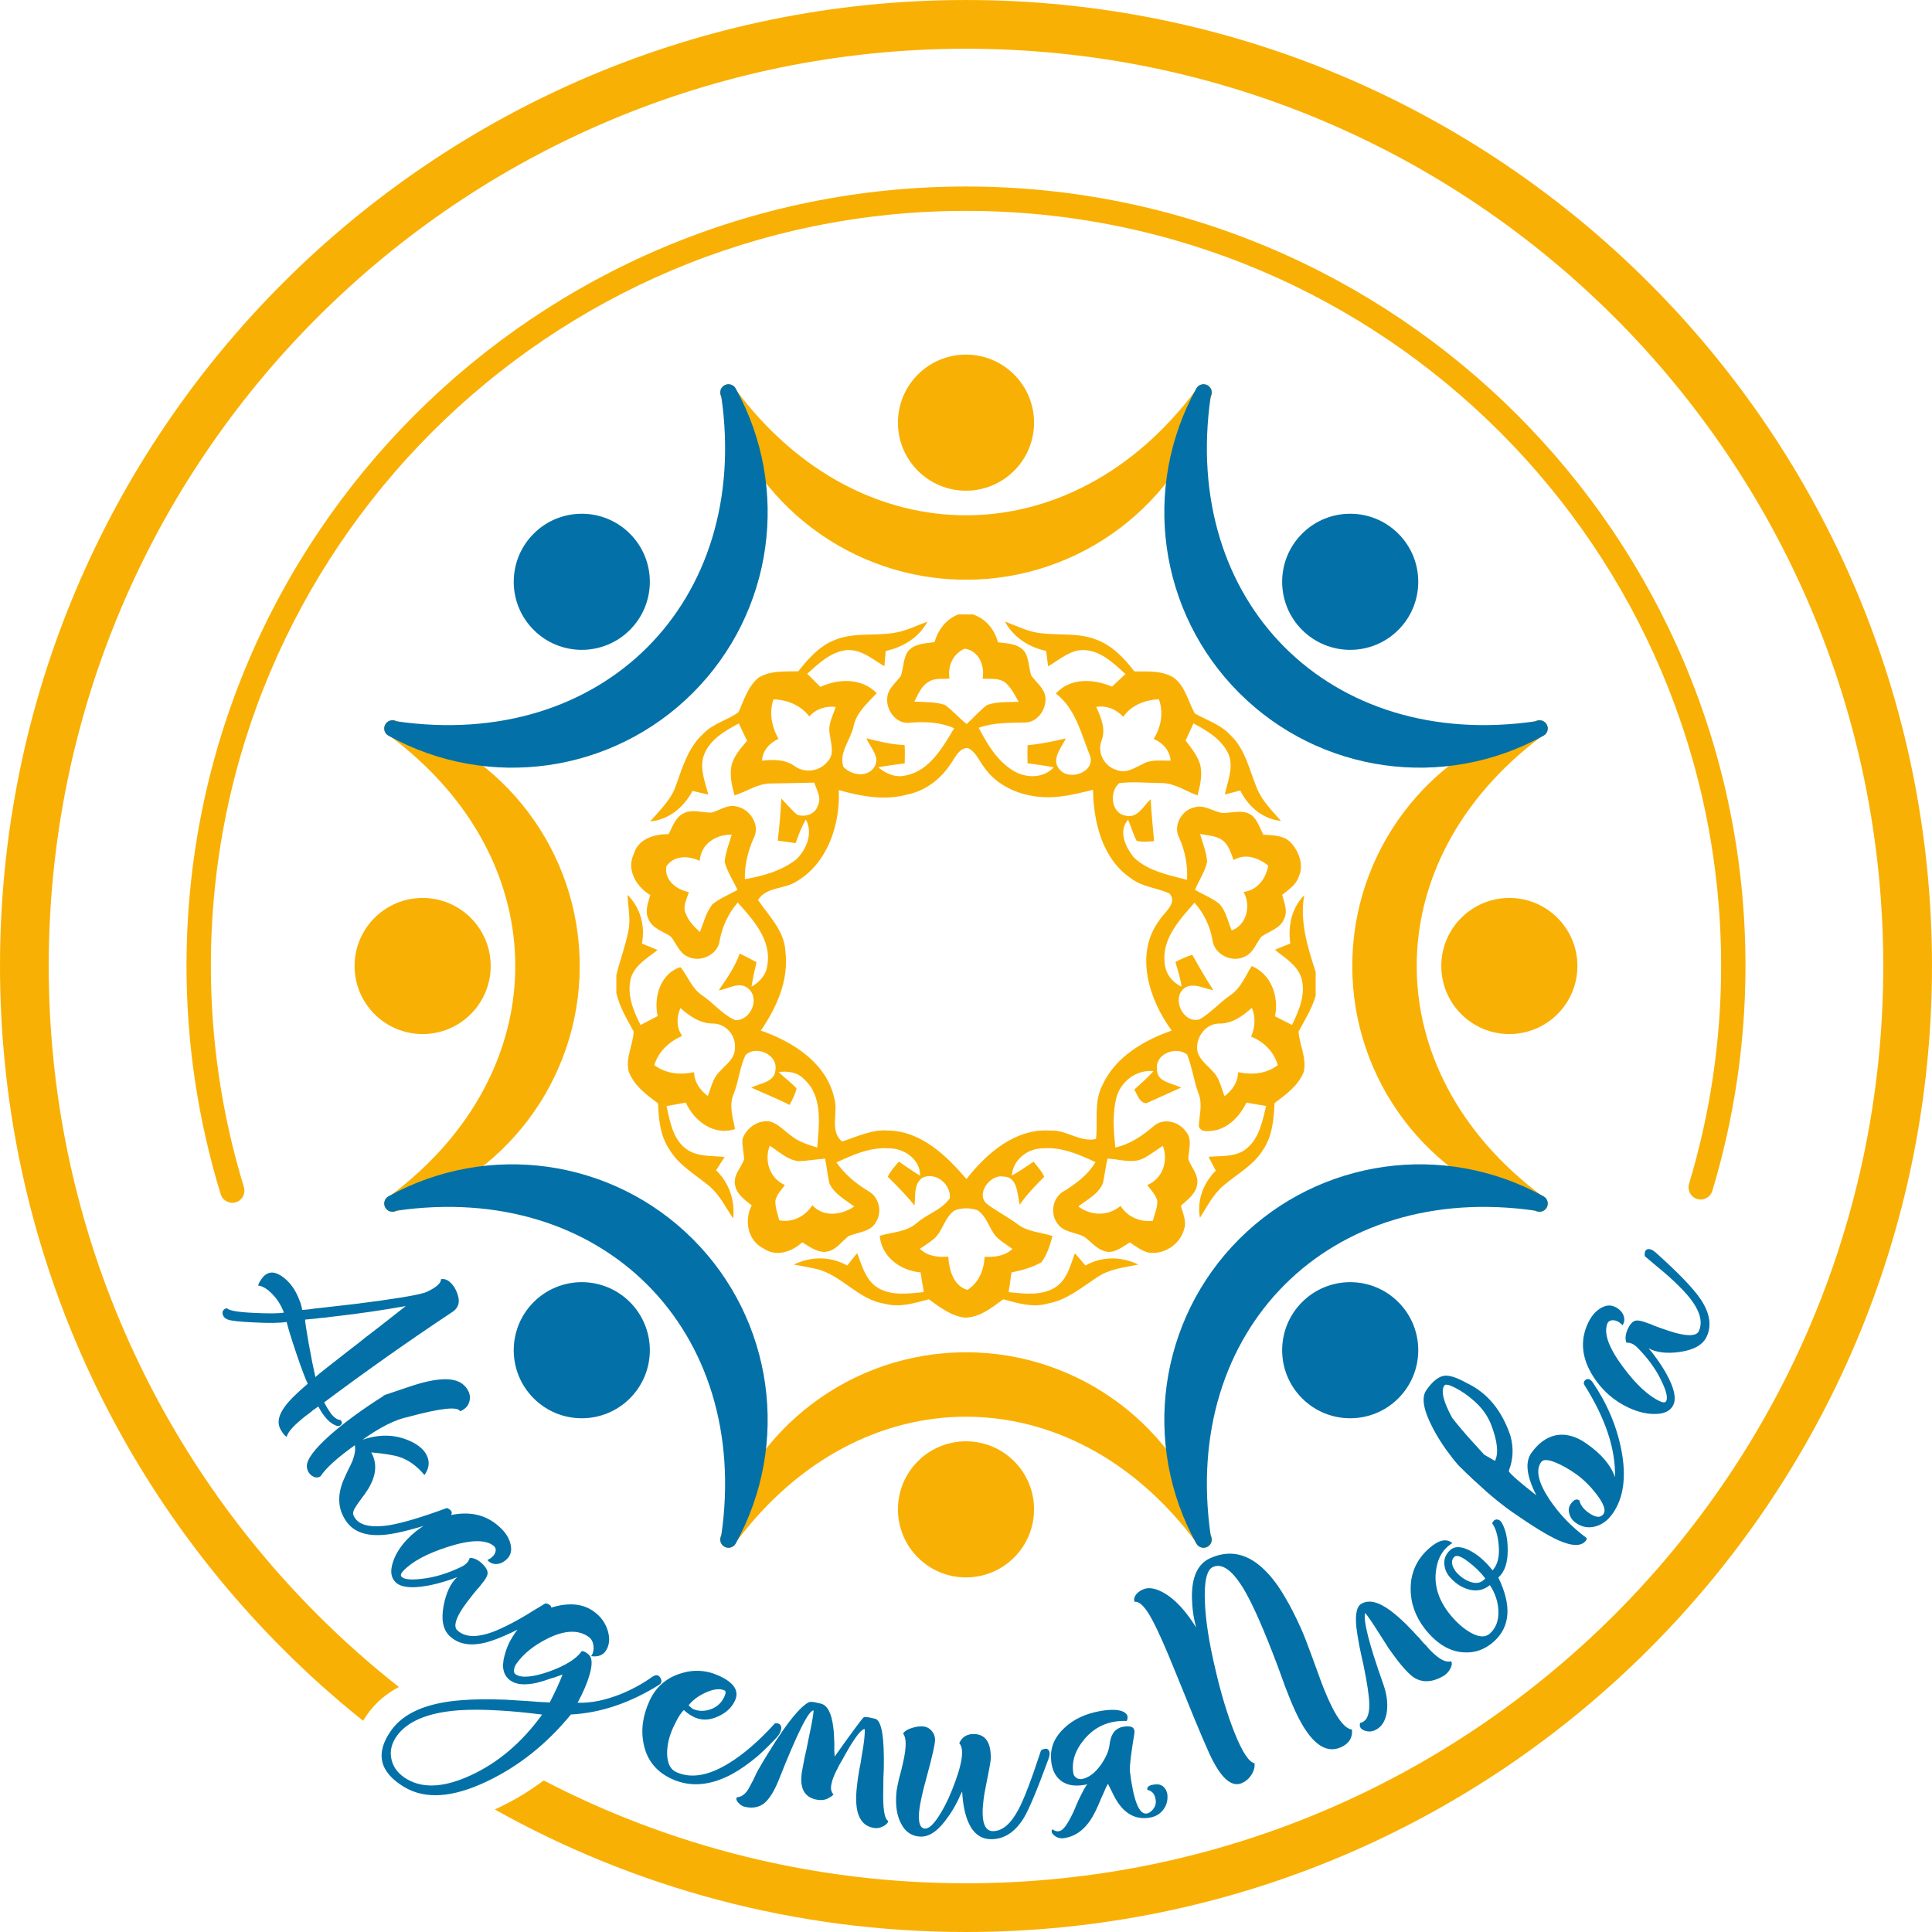 <?xml version="1.0" encoding="UTF-8"?>
<!DOCTYPE svg PUBLIC "-//W3C//DTD SVG 1.1//EN" "http://www.w3.org/Graphics/SVG/1.1/DTD/svg11.dtd">
<!-- Creator: CorelDRAW X8 -->
<svg xmlns="http://www.w3.org/2000/svg" xml:space="preserve" width="793px" height="793px" version="1.1" style="shape-rendering:geometricPrecision; text-rendering:geometricPrecision; image-rendering:optimizeQuality; fill-rule:evenodd; clip-rule:evenodd"
viewBox="0 0 7930000 7930000"
 xmlns:xlink="http://www.w3.org/1999/xlink">
 <defs>
  <style type="text/css">
   <![CDATA[
    .fil0 {fill:#F9B004;fill-rule:nonzero}
    .fil2 {fill:#F9B004;fill-rule:nonzero}
    .fil1 {fill:#0371A7;fill-rule:nonzero}
   ]]>
  </style>
 </defs>
 <g id="Слой_x0020_1">
  <g id="_934215296">
   <g>
    <g>
     <path class="fil0" d="M3964976 2379555c-467605,0 -878768,-309828 -1007811,-759257 -5102,-17940 5315,-36648 23255,-41739 17952,-5102 36648,5303 41751,23255 511104,684319 1374507,684319 1885611,0 5102,-17952 23799,-28357 41751,-23255 17940,5091 28357,23799 23255,41739 -129043,449429 -540206,759257 -1007812,759257zm0 3170937c-467605,0 -878768,309816 -1007811,759257 -5102,17941 5315,36649 23255,41739 17952,5102 36648,-5303 41751,-23255 511104,-684319 1374507,-684319 1885611,0 5102,17952 23799,28357 41751,23255 17940,-5090 28357,-23798 23255,-41739 -129043,-449441 -540206,-759257 -1007812,-759257zm0 924098c154271,0 279321,-125063 279321,-279333 0,-154270 -125050,-279321 -279321,-279321 -154270,0 -279332,125051 -279332,279321 0,154270 125062,279333 279332,279333zm0 -5019133c154271,0 279321,125063 279321,279333 0,154270 -125050,279321 -279321,279321 -154270,0 -279332,-125051 -279332,-279321 0,-154270 125062,-279333 279332,-279333z"/>
     <path class="fil0" d="M2379508 3965024c0,467605 -309828,878768 -759257,1007811 -17941,5102 -36649,-5315 -41739,-23255 -5102,-17952 5303,-36648 23255,-41751 684319,-511104 684319,-1374507 0,-1885611 -17952,-5102 -28357,-23799 -23255,-41751 5090,-17940 23798,-28357 41739,-23255 449429,129043 759257,540206 759257,1007812zm3170937 0c0,467605 309816,878768 759257,1007811 17940,5102 36648,-5315 41739,-23255 5102,-17952 -5303,-36648 -23255,-41751 -684319,-511104 -684319,-1374507 0,-1885611 17952,-5102 28357,-23799 23255,-41751 -5091,-17940 -23799,-28357 -41739,-23255 -449441,129043 -759257,540206 -759257,1007812zm924098 0c0,-154271 -125063,-279333 -279333,-279333 -154270,0 -279321,125062 -279321,279333 0,154270 125051,279321 279321,279321 154270,0 279333,-125051 279333,-279321zm-5019133 0c0,-154271 125063,-279333 279333,-279333 154270,0 279321,125062 279321,279333 0,154270 -125051,279321 -279321,279321 -154270,0 -279333,-125051 -279333,-279321z"/>
     <path class="fil1" d="M2843878 2843925c-330650,330650 -840455,402305 -1249504,175765 -16287,-9094 -22157,-29680 -13075,-45967 9083,-16298 29680,-22156 45967,-13074 845298,122476 1455812,-488038 1333336,-1333335 -9083,-16287 -3224,-36885 13074,-45967 16287,-9083 36873,-3213 45967,13074 226539,409049 154884,918854 -175765,1249504zm2242197 2242197c-330650,330650 -402305,840455 -175765,1249504 9094,16287 29680,22157 45967,13075 16298,-9083 22156,-29680 13074,-45967 -122476,-845298 488038,-1455812 1333335,-1333336 16287,9083 36885,3224 45967,-13074 9083,-16287 3213,-36873 -13074,-45967 -409049,-226539 -918854,-154884 -1249504,175765zm653434 653434c109083,-109094 109083,-285946 0,-395029 -109094,-109083 -285947,-109083 -395029,0 -109083,109083 -109083,285935 0,395029 109082,109083 285935,109083 395029,0zm-3549065 -3549065c109094,-109083 285946,-109083 395029,0 109083,109094 109083,285947 0,395029 -109083,109083 -285935,109083 -395029,0 -109083,-109082 -109083,-285935 0,-395029z"/>
     <path class="fil1" d="M2843878 5086122c330649,330650 402304,840455 175765,1249504 -9094,16287 -29680,22157 -45967,13075 -16298,-9083 -22157,-29680 -13074,-45967 122476,-845298 -488038,-1455812 -1333336,-1333336 -16287,9083 -36884,3224 -45967,-13074 -9082,-16287 -3212,-36873 13075,-45967 409049,-226539 918854,-154884 1249504,175765zm2242197 -2242197c330650,330650 840455,402305 1249504,175765 16287,-9094 22157,-29680 13074,-45967 -9082,-16298 -29680,-22156 -45967,-13074 -845297,122476 -1455811,-488038 -1333335,-1333335 9082,-16287 3224,-36885 -13074,-45967 -16287,-9083 -36873,-3213 -45967,13074 -226540,409049 -154885,918854 175765,1249504zm653434 -653434c-109094,-109083 -285947,-109083 -395029,0 -109083,109094 -109083,285947 0,395029 109082,109083 285935,109083 395029,0 109083,-109082 109083,-285935 0,-395029zm-3549065 3549065c-109083,-109094 -109083,-285946 0,-395029 109094,-109083 285946,-109083 395029,0 109083,109083 109083,285935 0,395029 -109083,109083 -285935,109083 -395029,0z"/>
    </g>
    <path class="fil2" d="M1001186 4872716c7972,26315 -6886,54140 -33200,62113 -26314,7972 -54140,-6886 -62112,-33200 -46616,-152239 -81729,-307088 -105079,-463165 -23456,-156727 -35290,-314989 -35290,-473440 0,-883505 358109,-1683379 937101,-2262371 578992,-578991 1378866,-937101 2262370,-937101 883493,0 1683379,358110 2262371,937101 578991,578992 937101,1378866 937101,2262371 0,155994 -11480,311871 -34227,466342 -22724,154199 -56727,306733 -101772,456303 -7866,26420 -35680,41455 -62101,33589 -26420,-7866 -41455,-35680 -33589,-62100 43688,-145034 76651,-292868 98654,-442249 21956,-149132 33046,-300190 33046,-451885 0,-855904 -346925,-1630786 -907811,-2191672 -560886,-560886 -1335780,-907811 -2191672,-907811 -855903,0 -1630785,346925 -2191671,907811 -560887,560886 -907811,1335768 -907811,2191672 0,154069 11444,307501 34109,458984 22759,152132 56702,302139 101583,448708z"/>
    <path class="fil2" d="M3964976 47c1094868,0 2086133,443808 2803651,1161326 717518,717518 1161326,1708783 1161326,2803651 0,1094867 -443808,2086132 -1161326,2803650 -717518,717519 -1708783,1161326 -2803651,1161326 -702318,0 -1362000,-182628 -1934153,-502967 6118,-2763 12200,-5563 18236,-8444 64675,-30826 125606,-67852 182521,-110536 518817,269577 1108308,421946 1733396,421946 1039677,0 1980947,-421414 2662254,-1102721 681307,-681307 1102722,-1622578 1102722,-2662254 0,-1039689 -421415,-1980947 -1102722,-2662254 -681307,-681307 -1622577,-1102722 -2662254,-1102722 -1039688,0 -1980947,421415 -2662254,1102722 -681307,681307 -1102721,1622565 -1102721,2662254 0,1039676 421414,1980947 1102721,2662254 105493,105492 217221,204737 334583,297155 -49734,26125 -93965,61816 -128204,110145 -6767,9543 -12944,19098 -18566,28629 -115154,-92075 -225075,-190399 -329209,-294533 -717519,-717518 -1161326,-1708783 -1161326,-2803650 0,-1094868 443807,-2086133 1161326,-2803651 717518,-717518 1708783,-1161326 2803650,-1161326z"/>
    <path class="fil2" d="M3933619 2521873l60057 0c52699,18106 88332,61238 102457,114374 37676,4712 81990,5149 108339,37097 20314,29432 17220,67557 28853,100390 21047,28558 54459,52250 57849,90222 3673,47844 -32976,101866 -84198,101571 -63588,1476 -128807,-295 -189749,21637 34298,66683 74926,134842 140144,175317 51069,32231 124815,34156 167805,-12957 -35620,-7062 -71690,-11480 -107452,-16629 -745,-24731 -886,-49463 0,-74182 53135,-4571 105244,-15756 157199,-27673 -18696,37830 -62408,86844 -25901,127177 40475,49746 149700,9862 124378,-58002 -36507,-90079 -58286,-191060 -139543,-253621 59620,-65950 154849,-60352 230520,-28263 18247,-17373 36790,-34593 55344,-51813 -47100,-42105 -96705,-92005 -163092,-97886 -59916,-6036 -106426,38561 -154708,66387 -2799,-21058 -5456,-42105 -7948,-63151 -70805,-15165 -134393,-55782 -169140,-120705 49321,18401 97154,43428 150290,48282 75364,8693 154270,-2645 226244,26491 64474,24590 113795,75954 154566,129976 54163,886 113051,-4701 161179,25322 47987,35479 59620,97449 86855,147208 49900,28109 107595,45766 147196,89784 60494,57258 76686,141609 107311,215650 21189,53136 62549,93623 99646,135716 -75658,-7795 -134688,-58735 -167368,-124969 -21188,5587 -42235,11185 -63435,16488 11327,-51967 34877,-106142 17811,-159573 -25617,-64025 -88473,-101418 -146464,-132326 -10594,23550 -21200,46959 -32243,70356 24000,32243 51377,64332 61097,104216 7795,40782 -1914,81706 -12083,121000 -49014,-17220 -93906,-50632 -147632,-50632 -57849,-153 -116134,-6921 -173699,295 -42837,35763 -33412,125996 28121,133945 47987,10605 71384,-40924 100827,-68148 3237,57707 8244,115107 14138,172518 -23999,1027 -48731,5291 -72128,-2067 -14137,-27672 -22523,-57848 -34747,-86253 -41951,47691 -10157,112461 23409,154849 58734,56384 142483,72127 218591,92146 3236,-60493 -7949,-120113 -33412,-175009 -24141,-47999 11775,-111729 62998,-122335 40770,-13239 76981,17079 115850,22972 41951,295 91851,-18401 125995,14716 19724,21047 29303,48872 41361,74478 40038,2220 86702,1618 115414,34747 32089,36058 51954,91402 30176,137629 -10890,33707 -42247,53431 -68159,74631 8976,32089 24589,67557 7358,99941 -16488,38420 -60648,49322 -92442,71254 -21932,27223 -32822,66671 -67415,81540 -52404,27673 -126149,-7499 -133365,-67710 -9862,-56962 -35326,-109815 -73592,-153089 -59467,67864 -132775,145589 -123067,243180 1925,44751 29444,83017 69777,101572 -4854,-34594 -15306,-67864 -25168,-101276 22523,-11338 44892,-23409 69470,-29149 27389,48872 55356,97450 85969,144550 -38266,-5598 -80962,-32833 -117610,-8976 -56089,40180 -7063,148082 61085,129090 46522,-26940 82284,-69033 126739,-99351 42247,-28711 61238,-77725 87292,-119688 80076,32975 112756,125570 95678,206378 23255,11634 46664,23551 69919,35479 28995,-59915 58285,-127625 37829,-194898 -17668,-51955 -67863,-80655 -107901,-113630 20905,-8835 41809,-17374 63009,-25618 -10310,-71985 5587,-145577 57258,-198713 -19428,108339 13842,213288 46806,315142l0 97745c-15153,52699 -44007,99363 -70214,147054 3684,55203 34298,108634 21495,165455 -22228,56230 -73309,93032 -119972,128204 -3378,65951 -8681,135716 -47243,191804 -39010,64038 -107311,99363 -162514,146913 -42388,35609 -67273,86253 -96563,132184 -12803,-72434 13983,-142495 65064,-193434 -10003,-18980 -20019,-37971 -29585,-56963 52840,-4996 114220,2504 157506,-35172 51223,-42837 63730,-112023 78753,-173557 -26940,-4263 -53880,-8834 -80678,-13830 -26633,53727 -70651,102752 -131889,114669 -22074,1914 -52546,9850 -63589,-16039 1028,-44903 16346,-91272 -1027,-134841 -19570,-52546 -26350,-108930 -46959,-160896 -46215,-36802 -134098,-2055 -123492,62124 -1618,50927 63884,55344 98477,73450 -47254,21495 -94650,42542 -141763,63883 -29881,-295 -36353,-35620 -50490,-55486 26940,-24731 54907,-48435 78753,-76107 -68738,-6768 -132326,40628 -151176,105834 -17952,67569 -11917,138964 -5291,207855 60352,-13405 111280,-48293 157353,-87741 39447,-35620 103626,-19286 132184,21933 28712,32243 10606,76403 10453,114385 12070,33259 41656,62408 36353,100237 -4122,40475 -39743,65207 -67415,90375 8539,30471 24141,62419 13983,94355 -15601,63447 -83902,108634 -148223,97308 -28121,-7358 -51081,-26055 -75068,-41515 -27826,16193 -55203,40617 -89359,39011 -41503,-4122 -67273,-40782 -99209,-63152 -35479,-17515 -83017,-17078 -107607,-52108 -32680,-41077 -21046,-108339 25617,-133956 50491,-31204 99068,-67261 129681,-119228 -67120,-31357 -138657,-62703 -214611,-56667 -63151,-886 -124684,46947 -128948,112011 31050,-17066 60057,-37534 89489,-57257 15460,19865 33424,38561 43581,62112 -35916,36223 -71690,72280 -100402,114681 -10440,-41219 -7795,-116004 -66824,-115414 -54754,-11338 -117173,73604 -66234,113347 39884,29727 84635,52403 124531,82284 41361,31346 94934,32822 142778,47987 -9413,37971 -22074,75954 -45187,108043 -37983,21637 -80666,32822 -123055,41656 -3543,27082 -7370,54022 -11633,80820 64769,6473 136897,16476 194450,-21495 46073,-31204 59325,-89064 77430,-138078 14716,16488 29290,33424 43416,50491 67864,-39153 147798,-37535 217422,-4122 -58144,11633 -120114,18105 -170309,52699 -63896,42388 -125571,94213 -203438,107748 -60636,17515 -122465,-2055 -181057,-17811 -47101,34298 -97886,75954 -159266,75080 -55935,-7228 -102008,-43285 -146310,-75233 -58888,15755 -120563,35479 -181505,18117 -109072,-16050 -176486,-119240 -282321,-143085 -29893,-7063 -60211,-11327 -90233,-17515 70214,-34145 151022,-34594 219323,4122 13239,-17220 26940,-34145 40782,-50928 19712,51813 35325,113784 87138,143523 56668,32668 124673,22215 186502,16334 -4866,-26940 -9425,-53868 -13405,-80962 -82273,-6472 -160294,-63588 -167652,-150148 51081,-15307 109366,-15153 151459,-52097 42696,-37829 104371,-54022 136460,-102894 4417,-56821 -57258,-108055 -112012,-83761 -37687,24873 -28416,75517 -33128,114079 -34298,-41503 -71384,-80076 -109957,-117610 11184,-23409 28995,-42388 45482,-62124 28995,19440 57412,39743 87293,57848 1322,-67556 -66093,-112897 -128358,-112448 -76249,-5599 -147491,26786 -214906,57848 33991,48719 79627,86985 130413,117456 43723,23704 58580,84057 32538,126008 -21791,43132 -75812,41798 -114527,59915 -27673,22216 -49452,55640 -86560,62549 -38409,7075 -71242,-19724 -102304,-37971 -42247,38573 -105681,61238 -157495,26054 -66245,-31948 -81989,-115555 -49899,-177667 -29291,-23113 -64333,-47703 -69033,-87883 -5457,-38408 25900,-67415 37971,-101276 -1477,-27518 -8681,-54754 -6921,-82568 14869,-45494 63151,-79497 111433,-72871 34888,8834 59029,37676 87292,57848 31204,25617 70356,37546 108185,49463 7358,-93469 24436,-210937 -54021,-280715 -26940,-28995 -67262,-34144 -104666,-29290 23857,23114 51388,42542 73757,67120 -5149,24141 -17220,45931 -28416,67722 -51365,-26208 -105091,-47113 -157353,-71112 35621,-17503 97898,-22664 99221,-73592 9708,-62998 -82001,-102162 -123362,-59029 -23397,50348 -27519,107748 -48423,159561 -20031,46522 -2799,96127 5881,143086 -85816,29585 -167958,-32527 -202103,-108492 -26349,5149 -52841,9861 -79332,14279 14421,61084 24425,131156 76828,172812 45199,37098 107465,30318 161924,36212 -11480,18401 -23255,36660 -35172,54766 54010,51222 78009,124082 70356,197686 -31653,-46381 -56526,-99068 -100981,-135279 -56089,-46073 -122464,-83324 -160601,-147491 -37829,-55793 -44738,-124378 -46805,-189891 -47845,-34593 -98631,-73013 -120410,-130129 -14279,-55936 17811,-109662 20315,-164865 -28263,-50632 -58144,-100969 -71242,-158238l0 -72423c14563,-60789 37239,-119370 49168,-180750 10594,-49463 -1040,-99658 -3390,-149262 52841,52262 73604,127330 59171,199894 21637,8539 43133,17374 64474,26645 -40770,32090 -91851,60199 -108929,112756 -18980,67557 8397,135421 38869,194887 23397,-12212 46947,-24436 70356,-36648 -17657,-76698 11621,-175754 93622,-200781 30613,37097 45778,86548 87281,114516 47396,31794 84198,79485 136755,102906 64320,3815 103921,-89796 53289,-130425 -35774,-30176 -81410,3083 -120409,8090 32822,-48128 66825,-95382 86111,-150880 23397,11196 46369,23113 69033,35621 -7653,33270 -15164,66682 -20609,100402 33117,-18850 60352,-48282 64769,-87588 18992,-102599 -58002,-187682 -121295,-257896 -38113,44006 -62998,97449 -73887,154707 -6330,60943 -82143,94497 -133956,66092 -33412,-15755 -44455,-54163 -66683,-80962 -31794,-21778 -75954,-32821 -91709,-71678 -16192,-32102 -1465,-67132 7216,-98926 -56088,-33117 -98618,-102740 -68005,-167215 17231,-62997 84788,-83607 143227,-82579 16334,-30177 27223,-68301 60211,-84789 36353,-20161 78009,-2350 116866,-3826 33270,-9425 65501,-34594 101571,-25015 54754,9413 98477,75800 71537,127909 -24141,53726 -38420,111137 -37097,170309 74643,-12803 151471,-33861 211823,-81694 41656,-40924 68596,-107607 38715,-162810 -18401,30176 -30318,63447 -42105,96717 -24436,-3531 -49014,-7062 -73450,-10452 7063,-57411 11634,-114964 14728,-172659 21779,22511 41644,47242 66234,67119 32975,10299 74041,-2952 83902,-38868 16193,-31499 -5586,-63884 -15011,-93611 -59915,1027 -119819,3082 -179734,3673 -53277,295 -98040,33707 -147632,48872 -10158,-39294 -20327,-80218 -12673,-121000 9283,-40616 38278,-72127 64474,-103177 -11775,-23562 -22948,-47408 -33991,-71254 -57707,30767 -121886,67569 -144408,133224 -17220,53136 6177,107300 19133,158676 -21779,-4713 -43274,-9709 -64911,-15011 -34889,66824 -96564,118495 -173699,125405 39601,-46215 86406,-89052 106130,-148377 26645,-75364 50632,-156325 112024,-211812 39743,-42105 98760,-54907 144255,-88024 22664,-49463 38561,-105835 82284,-141751 48577,-30176 108339,-25027 163093,-26208 39152,-49604 82580,-99363 141763,-125122 78009,-35916 166033,-19428 248613,-32231 49309,-6625 93765,-29881 139991,-46817 -34900,65950 -100402,105103 -171490,120705 -1771,20763 -3531,41667 -5303,62560 -48577,-28262 -96410,-71832 -156479,-65938 -64757,7499 -113925,55202 -160151,96847 17963,17822 35927,35774 53584,54033 75517,-34747 169577,-37250 231547,25464 -37239,41065 -83312,78458 -94945,135869 -11634,55640 -61238,107595 -42093,166471 32385,34747 97886,46227 126881,1476 27082,-40770 -17220,-81694 -32231,-118496 51518,13098 103473,25913 156904,27826 1335,25015 1181,50042 449,75068 -36365,5008 -72872,9425 -108788,16334 31794,26208 71844,44019 113488,33271 98194,-19582 150586,-114965 198289,-193564 -57116,-25617 -119382,-27826 -180762,-22972 -66541,9425 -113937,-72706 -86701,-129385 12507,-23551 32821,-41361 48577,-62407 11326,-33117 9271,-70805 28995,-100839 26503,-32232 71100,-32669 109071,-37818 14869,-50786 47549,-94213 97886,-113937zm-36199 263483c-29598,2799 -62868,-3968 -88320,14870 -29149,17373 -40629,51376 -56242,79485 41951,2504 85379,295 125854,13688 31806,23551 57860,54022 89052,78317 28274,-25759 53584,-55203 84351,-78458 41514,-13984 86111,-11197 129244,-12520 -15307,-26195 -28558,-54754 -51081,-75658 -26787,-24141 -64474,-17374 -97296,-19429 10311,-53136 -15307,-115555 -73887,-123208 -48436,22381 -70073,71395 -61675,122913zm-722609 85084c-18992,54754 -7500,112756 20609,162065 -36648,17515 -65501,46959 -67568,89642 46085,-5007 94650,-5740 134098,22523 42258,30625 103779,21496 135420,-19723 29598,-29586 12366,-74336 8834,-110253 -10003,-39601 12957,-76544 23858,-113192 -41373,-4276 -80230,7948 -108197,39152 -35326,-45778 -90233,-68596 -147054,-70214zm1435781 71973c-29149,-31345 -67852,-47537 -110985,-40911 19724,44159 40771,91260 21342,139542 -18247,49604 12508,105693 62856,119382 37239,16192 73002,-8693 105682,-24000 35042,-20751 76993,-13098 115696,-14574 -4558,-42388 -31794,-72423 -69765,-89052 30471,-49167 41361,-107606 21200,-163093 -56384,3673 -113346,23988 -146026,72706zm-705968 189006c-40321,63895 -104063,113937 -179002,129397 -93469,26349 -191650,7948 -282911,-18106 6626,140570 -45187,298809 -171632,374172 -49746,34298 -124968,21342 -159703,77135 44585,65797 108622,126740 112449,211233 14433,117610 -35621,230071 -100981,324721 131748,45636 271444,133803 301915,279829 16629,57990 -20763,131889 31641,175754 62714,-20456 124542,-51518 192394,-45046 133366,3236 236402,103780 318237,198867 82439,-105681 201525,-209166 344303,-198725 65502,-4264 121449,49026 187246,34451 8527,-72859 -9283,-150739 25310,-218886 52262,-116429 169577,-185769 285569,-226244 -92584,-125263 -153526,-313383 -52109,-450717 18992,-33270 78754,-71985 42696,-111881 -51530,-23988 -112473,-26645 -158829,-62845 -116583,-79639 -152794,-229338 -154861,-362704 -67273,16193 -135574,34298 -205339,29881 -93186,-4712 -188710,-44750 -242437,-123799 -21200,-26786 -33566,-63883 -67131,-78162 -35172,1476 -49014,37250 -66825,61675zm-1032602 402305c-45045,-22381 -105835,-23409 -136897,22227 -9271,56963 41952,96269 92300,105682 -8102,28995 -27684,60647 -11633,90528 11043,29881 34735,52108 56962,73745 15307,-38703 25322,-81257 51672,-114515 30767,-24873 68596,-39152 102599,-59030 -17515,-38266 -41810,-73887 -52699,-114669 3389,-38562 18247,-74773 29148,-111575 -65064,-2208 -127330,38715 -131452,107607zm2053866 -110843c10157,37534 25771,74183 28853,113346 -7948,41657 -34144,76982 -49746,116134 33412,19724 70651,33708 100969,58439 26349,30330 34451,71537 49321,108044 62112,-21200 80513,-103190 49014,-157648 57553,-7512 91261,-54766 101571,-108339 -41219,-31653 -93764,-51813 -142200,-22818 -10452,-25322 -17810,-53585 -37380,-73746 -26503,-26491 -66246,-25912 -100402,-33412zm-2133056 714802c-16641,37971 -17232,79485 7216,114516 -53147,22523 -97154,63588 -114527,119677 47691,35467 106567,41219 163388,28841 744,41219 24873,73604 55947,98040 13830,-33117 20302,-71242 46498,-97733 25476,-29597 66104,-55203 65077,-98784 5291,-51955 -37535,-101406 -90387,-101122 -52545,449 -95383,-30613 -133212,-63435zm2211077 63577c-57116,307 -98477,59773 -89052,113795 13239,50195 68596,71985 87587,118933 8976,21341 15744,43427 23551,65360 31936,-23988 55486,-57117 55639,-98631 56372,12082 115544,7216 162951,-28404 -15164,-55203 -56820,-96410 -109378,-117315 16488,-38125 19287,-79639 3095,-118354 -37676,34014 -81104,65513 -134393,64616zm-1781997 662847c-14858,19582 -32964,38124 -39153,62702 -1913,28109 9272,54908 15461,81989 55498,10453 105988,-15601 136164,-61970 46062,50939 119807,40629 171915,5457 -36801,-27968 -82284,-51518 -102150,-95536 -7511,-33413 -10747,-67711 -17515,-101123 -35774,2941 -71100,8823 -107016,10441 -47112,-3815 -81989,-39590 -120267,-63435 -23397,62561 -295,133802 62561,161475zm1466405 -107312c-45778,19724 -95382,0 -142790,-885 -7204,33565 -11480,67863 -18838,101571 -18696,44160 -64769,66246 -100532,94497 51813,39305 123209,40345 173108,-2351 28995,45778 79332,66541 132326,61533 7217,-27825 20610,-55344 18248,-84493 -7949,-24141 -25759,-42978 -40912,-62560 63730,-26208 87139,-98477 64025,-161038 -28263,17964 -54317,39459 -84635,53726zm-769260 211233c-44018,28109 -48436,88025 -88911,119524 -17219,13983 -36069,25617 -54317,38124 31499,31216 74478,35326 116583,32385 2646,52994 20893,120114 78458,136460 46805,-29302 68005,-82580 70509,-135870 41361,1914 82863,-3094 114516,-32384 -26350,-19287 -56667,-34889 -76096,-61817 -22227,-32834 -33424,-74785 -68301,-97308 -29880,-10003 -63009,-10299 -92441,886z"/>
   </g>
   <path class="fil1" d="M1738333 5307288c3673,-850 9189,-2941 16582,-6283 8740,-3945 17185,-8563 25311,-13842 20656,-13382 30554,-25535 29656,-36471 11657,-2835 23893,933 36684,11350 10854,9672 19594,21896 26278,36683 17610,38987 12354,67663 -15767,86029 -178624,118720 -354153,242507 -526576,371373l6472 11645 6472 11645c5906,9461 11032,17267 15413,23373 13216,16712 26409,25311 39589,25818 5953,7831 6189,14610 674,20338 -5126,4748 -11598,5646 -19405,2693 -26361,-9944 -50727,-36164 -73167,-78635 -2374,1890 -7287,5327 -14751,10323l-9177 6554 -8716 7583c-15945,11255 -29409,21779 -40357,31593 -33448,28050 -52333,50739 -56644,68065 -3590,-791 -8386,-5126 -14350,-12945 -5952,-7818 -10452,-15105 -13488,-21826 -11539,-25534 -4759,-55297 20350,-89300 17456,-24070 48719,-55191 93776,-93351 -10074,-20527 -26054,-63080 -47939,-127649 -20976,-62549 -33837,-104488 -38609,-125795 -31203,4382 -76273,4925 -135231,1607 -57010,-2575 -92336,-6449 -106001,-11610 -12672,-4795 -19960,-12827 -21814,-24129 -1866,-11291 4039,-18826 17716,-22570 8539,9909 45412,16310 110654,19215 59632,3012 100732,2658 123326,-1086 -10748,-29137 -26739,-54683 -47975,-76651 -20952,-21283 -40297,-32763 -58072,-34463 3011,-9461 7842,-18508 14444,-27153 7358,-10606 15070,-17740 23125,-21377 17539,-9543 38987,-5067 64333,13417 25345,18507 45470,44219 60340,77147 3945,8739 7854,18306 11740,28676 3815,12047 6224,21873 7252,29514 2999,-543 11940,-1346 26833,-2409l11445 -1535 12460 -1973c9956,-1263 19228,-2220 27838,-2870 54706,-6094 103945,-11751 147715,-16960 142318,-18153 232834,-32751 271561,-43758zm-443854 344929c14373,-12968 64131,-52427 149250,-118390l27058 -20715 27602 -22193 57707 -44266c44266,-34558 80713,-63163 109319,-85792 -94391,16747 -188521,30519 -282345,41349 -16251,1677 -32349,3685 -48258,6023 -12590,815 -25346,2138 -38290,3945 -27838,2858 -42577,4252 -44231,4193 -23,8905 4807,41113 14515,96622 10299,56845 19523,103249 27673,139224zm540111 537395c15767,6862 22062,15070 18873,24578 -2575,9094 -12271,16452 -29078,22097 -111409,36838 -191580,57754 -240546,62762 -76474,8326 -130342,-9413 -161593,-53266 -35526,-49841 -39365,-107335 -11539,-172459l8893 -19924 8646 -18389c7889,-15578 13570,-27318 16995,-35208 10842,-26739 14633,-49368 11397,-67887 -72080,51364 -119133,93977 -141196,127803 -11243,7110 -23243,6165 -36010,-2847 -12165,-9448 -18803,-21932 -19901,-37451 -1689,-27779 30117,-70817 95418,-129149 59549,-52404 133377,-106390 221484,-161947 -19900,5137 15224,-7229 105351,-37062 113807,-38550 188356,-40062 223634,-4535 18590,18448 26078,38467 22464,60068 -3638,21614 -16759,36849 -39400,45755 -9248,-20598 -80620,-12732 -214150,23585 -51447,10406 -113500,41515 -186171,93304 75730,-25912 145849,-21554 210382,13063 28523,15897 47030,34853 55498,56892 10169,24448 6248,49439 -11775,74962 -30412,-36283 -63600,-60624 -99599,-73014 -21932,-7913 -61557,-14550 -118814,-19912 26455,47266 20526,99929 -17764,158026 -5066,8137 -12330,18282 -21767,30447l-10298 14149 -9390 13500c-13145,18401 -17822,32172 -14078,41266 15991,40215 65242,54022 147727,41420 54955,-9295 133732,-32845 236307,-70627zm404797 391144c16806,3708 24554,10546 23255,20479 -780,9425 -8894,18519 -24295,27271 -108433,60848 -188532,98252 -240322,112177 -65265,17421 -116086,8882 -152510,-25605 -27295,-25854 -35479,-67628 -24519,-125311 10051,-52451 28546,-91284 55510,-116547 -12366,5551 -28381,11208 -48046,16960 -25865,8008 -50490,14149 -73840,18425 -64887,11692 -108315,7133 -130271,-13665 -19806,-18767 -23692,-46310 -11633,-82639 10086,-32090 29585,-63400 58486,-93918 47160,-49806 105209,-82675 174171,-98642 74678,-16630 137582,-5292 188722,34002 33034,25192 53348,52546 60919,82096 6437,25369 2551,45565 -11657,60553 -13689,14456 -28606,22180 -44751,23137 -15105,933 -27778,-4465 -37994,-16192 16983,-8292 27660,-18496 32018,-30602 4370,-12117 1772,-21708 -7818,-28747 -33566,-25700 -95596,-23999 -186112,5067 -85840,27365 -147030,60340 -183549,98890 -10133,10701 -12259,18838 -6378,24425 11256,10641 38716,13298 82379,7936 52014,-5598 106095,-21920 162219,-49014 19051,-9389 30460,-21436 34239,-36140 4134,-1158 10937,-307 20409,2586 11078,4382 21165,10890 30259,19511 16605,15720 24294,29598 23066,41633 -780,10452 -10252,26361 -28452,47715l-6047 7995 -8362 8835c-7594,9070 -13889,16806 -18944,23208 -16133,20267 -29479,38101 -40014,53514 -30566,46215 -38090,76686 -22559,91378 32125,30436 84056,31369 155794,2823 27861,-11196 61321,-27743 100378,-49675 15413,-8764 33129,-19429 53136,-31972l53113 -31947zm465019 335350c-119571,74360 -239921,114728 -361027,121130 -99410,121165 -214457,212756 -345130,274726 -139388,66636 -252062,74502 -337996,23551 -103035,-61238 -121295,-138787 -54777,-232681 50726,-71608 145518,-112921 284364,-123905 51081,-4488 113098,-5280 186064,-2386 25133,1535 55888,3413 92241,5681l45022 3413 43215 2162c22299,-42956 39849,-81128 52664,-114528 -4961,1902 -12201,4464 -21696,7665l-12720 4547 -13618 3921c-21921,7972 -41006,13866 -57281,17704 -48400,10902 -84635,7831 -108705,-9224 -28877,-20456 -37038,-54258 -24437,-101370 4382,-17669 11043,-36011 19972,-54990 7996,-15118 16263,-28700 24791,-40735 34959,-49345 85662,-83915 152109,-103733 68525,-20137 124743,-14657 168655,16464 30094,21318 49888,48896 59372,82722 8681,32373 5362,59383 -9992,81056 -12365,17444 -32101,24259 -59194,20409 8527,-12035 11680,-26066 9472,-42093 -1772,-16618 -8386,-28984 -19807,-37086 -42128,-29833 -97863,-27743 -167155,6319 -57081,28251 -100119,62832 -129114,103756 -5114,7217 -8291,14905 -9543,23055 -2114,9354 -154,16168 5858,20420 22877,16204 68301,12697 136271,-10547 67816,-24271 113016,-52356 135621,-84257 5126,-862 11917,1677 20338,7642 4819,3413 8220,6283 10193,8586 12920,13665 13145,41396 696,83206 -9294,32266 -25392,69659 -48293,112201 52734,2102 111079,-9449 175021,-34641 48010,-19298 92288,-43534 132822,-72647 14374,-8811 24956,-7169 31783,4890 7417,12484 5409,22345 -6059,29597zm-1047271 377892c67994,48176 158912,46145 272743,-6058 113394,-51636 211835,-135102 295312,-250385 -68100,-8469 -125653,-13996 -172647,-16559 -65762,-4122 -122949,-4417 -171549,-886 -125311,9744 -209485,44999 -252547,105788 -20881,29491 -28404,59856 -22534,91131 5858,31274 22936,56927 51222,76969zm1523794 -220527c16121,-1547 24743,4429 25865,17905 -213,12897 -6201,25971 -17952,39234 -27058,28984 -53549,54979 -79497,77974 -35609,29928 -70250,54234 -103922,72872 -89430,48293 -172033,55084 -247810,20397 -63033,-28854 -101453,-76049 -115248,-141574 -12531,-57660 -4689,-117339 23550,-179026 25488,-55651 67273,-92902 125370,-111716 54494,-18047 107890,-15094 160199,8846 61699,28251 83477,62159 65360,101713 -12897,28168 -35751,49734 -68561,64734 -35077,16369 -67698,17657 -97874,3838 -14752,-6743 -29279,-16641 -43593,-29668 -1595,1689 -3992,4252 -7169,7653 -2504,3721 -5823,8291 -9921,13724 -8764,13819 -17598,30460 -26503,49912 -16889,36885 -25216,72812 -25003,107784 685,39246 13098,64403 37239,75446 60340,27625 132361,15578 216087,-36129 59466,-36034 122606,-90682 189383,-163919zm-207087 -134972c-19441,-8893 -45578,-5858 -78399,9141 -29881,13890 -52723,31003 -68537,51365 1098,2917 4169,5952 9236,9082l5114 4772 4015 1842c19452,8905 41266,9968 65455,3189 29089,-8586 49746,-26290 62029,-53112 6767,-14764 7122,-23503 1087,-26279zm575389 158699c-11126,-1015 -31806,23385 -62088,73214 -9850,16677 -20634,35763 -32350,57294 -4677,7251 -9082,14964 -13204,23089l-4618 10299 -1819 2988 -1819 2988c-11326,23149 -18188,41609 -20574,55439 -4263,18708 -1464,32952 8398,42767l-4465 4665 -5539 4393c-5291,3354 -10511,6319 -15649,8917 -14185,5847 -29916,6803 -47172,2870 -48884,-11161 -67686,-49852 -56360,-116098 2067,-12389 5610,-31251 10630,-56585l7877 -34499 7276 -36931c13369,-61994 20668,-102316 21897,-120953 -18708,-4252 -66447,90753 -143263,285038 -19074,47088 -39235,79178 -60529,96256 -21130,16358 -47503,20940 -79155,13724 -10063,-2291 -18956,-8102 -26657,-17409 -7866,-8610 -9637,-15814 -5291,-21637 18425,-1098 34274,-12614 47597,-34522 3791,-6721 10417,-19193 19889,-37464 4441,-9566 8137,-17432 11043,-23574 4287,-8858 8858,-17279 13700,-25251 12590,-22097 25995,-44372 40203,-66848 18153,-29892 35669,-56927 52510,-81068 44113,-64072 80124,-104276 108056,-120598 5137,-2610 13901,-2882 26290,-815l24814 5657c26586,6059 43629,37558 51069,94473 2540,18732 4087,41775 4666,69140l-213 15826 35 14775c579,10712 1099,18401 1559,23043 73533,-103509 113371,-157211 119547,-161097 3366,-1512 10890,-1299 22559,590l23727 5421c26610,6059 38503,74962 35704,206698l-1642 37085 -319 36223c-697,26326 -697,47869 0,64675 2008,44326 8787,69317 20362,74986 -2126,9354 -9933,17031 -23409,23031 -12755,6177 -24885,7936 -36388,5314 -58333,-9507 -81257,-66552 -68785,-171124 1795,-17739 4818,-39376 9117,-64852l6307 -32621 4972 -31758c8988,-49392 12815,-84446 11504,-105174zm723849 87009c14905,-8598 25239,-8787 30991,-567 5775,7476 5563,19641 -638,36483 -45683,124614 -79178,204796 -100461,240570 -36448,59833 -81954,89289 -136519,88332 -40557,-709 -70781,-22995 -90670,-66860 -14905,-32715 -23763,-75659 -26503,-128818 -768,1464 -1913,3661 -3449,6590l-2279 4382 -2291 4382c-3862,9531 -7701,17952 -11516,25251 -12212,24129 -24755,44927 -37593,62407 -37853,55404 -75222,82781 -112071,82131 -36140,-626 -63127,-18070 -80973,-52309 -17858,-32763 -24484,-75305 -19901,-127590 956,-11787 4606,-31275 10984,-58451l9460 -35231 8385 -36365c12850,-59514 12402,-97154 -1334,-112886 6071,-10216 18743,-18105 38018,-23668 6673,-2091 14090,-3815 22228,-5150 6649,-614 12543,-885 17704,-803 15495,272 28310,6035 38432,17279 10121,11244 15070,24236 14810,38975 -307,17704 -11114,65833 -32408,144385 -22015,78529 -33306,134015 -33873,166470 -614,34653 7937,52144 25629,52451 14752,260 32739,-15649 53951,-47738 19688,-29172 38384,-65714 56124,-109662 42412,-105480 52392,-169848 29928,-193103 11504,-25617 31641,-38172 60411,-37664 47184,827 70203,34416 69045,100780 -142,8114 -3850,30554 -11125,67297l-4866 24259 -4866 25357c-4016,19110 -6898,36022 -8634,50750 -11114,87576 2150,130956 39778,130141 37629,-815 71691,-29715 102197,-86713 22854,-41656 54152,-123350 93895,-245094zm189607 138787c-4240,1476 -8161,2539 -11798,3165 -46522,8019 -82096,-815 -106733,-26515 -19275,-20610 -29361,-48813 -30294,-84576 -1949,-46061 16440,-87032 55155,-122877 37995,-35739 87517,-58876 148566,-69400 40688,-7015 71147,-6271 91320,2221 18708,8740 23940,21696 15661,38821 -70829,-2752 -128334,21755 -172542,73545 -39152,46404 -54588,93587 -46321,141562 1370,7996 5835,14326 13382,19015 6696,4087 13665,5516 20940,4264 27613,-4772 53514,-23822 77702,-57187 21046,-29822 33152,-57353 36270,-82592 4843,-45731 24826,-70875 59975,-75434 32101,-4795 46096,4771 41986,28676 -13606,81682 -19688,133247 -18235,154695 14846,120917 37912,178683 69163,173309 8728,-1512 16818,-6649 24282,-15436 9402,-10583 13701,-22559 12897,-35893 -2326,-26538 -13936,-41750 -34805,-45636 -2256,-13074 8432,-20527 32065,-22357 16831,-2162 30082,3047 39731,15590 8669,11243 12260,25581 10783,43049 -1358,18200 -7925,34298 -19723,48306 -13016,15720 -30424,25452 -52227,29207 -62502,10772 -111835,-19275 -147987,-90103 -9330,-19369 -17361,-35562 -24105,-48612 -5894,9247 -11941,21885 -18165,37924l-10594 23160 -9508 22972c-16523,38762 -33565,67887 -51175,87398 -24330,28133 -53561,45152 -87741,51046 -16712,2870 -30731,-319 -42046,-9590 -12059,-9154 -15082,-17976 -9070,-26503 17172,12767 32975,11149 47443,-4807 10724,-11587 24294,-34877 40711,-69884l9508 -22971 9708 -21874c8267,-17149 15531,-31487 21767,-43049 4547,-8268 9248,-15815 14054,-22629zm779300 -490566c-53809,-142412 -98642,-244362 -134499,-305836 -47668,-80442 -90647,-112012 -128960,-94709 -25547,11539 -36519,59797 -32940,144762 2988,74714 16936,164723 41833,269991 23373,101937 49935,190293 79663,265066 31853,79485 59254,121330 82190,125535 1665,16239 -2752,32408 -13299,48494 -9507,14811 -21979,25712 -37428,32680 -44372,20043 -89926,-21696 -136672,-125204 -16393,-36294 -37251,-85143 -62549,-146546l-32491 -80005 -32952 -81009c-52900,-131476 -91768,-217505 -116571,-258098 -22617,-37522 -42719,-55155 -60305,-52876 -3342,-7393 -2527,-15448 2445,-24164 5705,-10665 16287,-19488 31735,-26468 22854,-10334 51719,-5563 86572,14303 44562,25192 88592,72470 132055,141857 -10713,-38054 -16523,-78718 -17468,-121992 -1264,-85213 23656,-139353 74725,-162419 81340,-36731 157223,-19216 227662,52545 27956,27838 55061,64557 81316,110158 20125,33802 41113,74891 62962,123291 11244,24861 26988,65100 47243,120680l25015 68821c9200,25782 17574,47892 25097,66352 42105,103969 79757,157778 112957,161392 2976,33459 -12000,57636 -44939,72505 -55782,25192 -109331,-6460 -160637,-94969 -18235,-31416 -37239,-72600 -57021,-123551 -6909,-17101 -14823,-38207 -23740,-63316l-10724 -29149 -10275 -28121zm472413 -46487c-9508,-12259 -19582,-27259 -30247,-45010l-13712 -21460 -14350 -22357c-22346,-35680 -39849,-61238 -52498,-76687 -9319,29078 15436,126575 74277,292526 13842,38951 18814,75564 14940,109815 -4134,32632 -15625,56041 -34522,70202 -18283,13748 -36920,17362 -55900,10866 -17527,-5717 -24129,-16405 -19806,-32054 26266,-4937 38833,-31322 37675,-79167 -767,-31912 -8574,-84091 -23420,-156573l-9307 -42129 -8669 -41230c-5657,-31169 -9661,-56739 -11976,-76746 -4736,-51648 2292,-82709 21070,-93185 30673,-17941 70793,-8256 120398,29006 18743,13866 39648,32090 62691,54636l28959 29680 12614 14126 13523 13499c2126,3000 5598,7323 10452,12933l6626 7523 8161 7772c11799,14243 22511,25641 32137,34215 29090,27318 53396,38207 72907,32609 4476,7677 3189,18035 -3850,31086 -7051,13062 -17338,23444 -30861,31133 -43404,24176 -82131,26125 -116181,5881 -22854,-14586 -53243,-48223 -91131,-100910zm246806 -452145c-39506,24424 -62076,63895 -67757,118425 -6567,61261 13617,120373 60576,177324 25936,31227 53065,54955 81411,71159 34416,19677 60966,21177 79651,4453 25298,-22594 37002,-54329 35113,-95170 -1630,-36129 -13275,-70734 -34913,-103804 -26278,21507 -56372,27129 -90268,16866 -25676,-7701 -49132,-22854 -70309,-45471 -15294,-16003 -23952,-33979 -25971,-53927 -2882,-23161 4500,-43097 22168,-59880 17161,-17314 42802,-17964 76887,-1949 34098,16015 67002,43971 98714,83867 21188,-23869 29408,-58935 24696,-105161 -3532,-39365 -12343,-68596 -26421,-87659 3154,-9755 9212,-15153 18141,-16227 8894,-12 15945,4558 21165,13735 16180,28062 24306,64829 24377,110264 709,52794 -12153,90989 -38538,114575 55734,114374 49522,202032 -18661,262975 -36837,32940 -78670,47561 -125464,43888 -56726,-3696 -109000,-35609 -156809,-95748 -39471,-50786 -59089,-105953 -58876,-165479 -12,-65277 24743,-120043 74229,-164286 40133,-35868 72423,-43463 96859,-22770zm135255 144691c-19971,-25676 -43238,-48388 -69824,-68170 -28534,-21956 -47479,-28771 -56833,-20409 -9342,8350 -12070,19676 -8173,34003 1241,5822 3803,11456 7677,16901 2339,4830 5232,9165 8669,13003 6886,7701 14834,14941 23858,21720 10547,7381 20952,12921 31180,16641 26609,9838 47774,5279 63446,-13689zm408057 -791736c-5941,-9531 -4429,-17491 4500,-23845 9543,-5941 19275,-1843 29208,12271 58911,86973 97886,179344 116901,277136 21023,109083 9153,195678 -35574,259786 -19416,27826 -42990,45554 -70781,53148 -28806,7771 -55604,3023 -80406,-14291 -13311,-9283 -22062,-21224 -26243,-35845 -5410,-15460 -3685,-29539 5184,-42235 12224,-17539 24094,-22310 35586,-14291 3897,18909 16735,35964 38514,51152 28428,19818 48542,21271 60364,4334 10547,-15129 992,-42022 -28676,-80701 -26881,-34936 -55451,-62951 -85698,-84057 -29018,-20243 -56124,-35561 -81269,-45907 -32042,-13358 -52285,-13996 -60730,-1902 -22771,32668 -11669,83135 33330,151400 40451,60589 90599,113099 150420,157530 4252,2953 4878,6543 1913,10783 -17527,26444 -55581,26858 -114173,1276 -43782,-19747 -107099,-58534 -189974,-116335 -30837,-21519 -65360,-48742 -103532,-81670 -13853,-12366 -28404,-25676 -43652,-39896 -6236,-5232 -12566,-11008 -18967,-17279l-8717 -8776 -7523 -6613 -38503 -37629c-15968,-18342 -33117,-40192 -51399,-65537 -21260,-30105 -39153,-59242 -53703,-87375 -38538,-73639 -47467,-125287 -26799,-154920 27011,-38703 53101,-58722 78305,-60045 20468,-980 49817,9153 88036,30412 84470,40038 144219,112296 179250,216772 13487,48967 11373,96493 -6390,142566 -5598,4181 31948,38007 112638,101501 -39884,-78187 -46947,-135716 -21224,-172613 27436,-39329 59668,-63600 96682,-72836 41727,-9554 84977,1288 129740,32503 61698,43038 100921,89288 117681,138740 2834,-114918 -38609,-240500 -124319,-376712zm-576027 106c-15189,21767 -4358,66187 32479,133260 21318,27459 47160,58072 77548,91863 10595,11881 21791,24188 33590,36920l13795 15023 5090 6247 45176 26114c16015,-31983 10039,-83360 -17917,-154129 -15590,-36943 -40475,-69588 -74655,-97933 -22523,-19299 -46002,-35243 -70509,-47822 -25086,-13015 -39956,-16192 -44597,-9543zm822644 -530709c-1913,-17090 2056,-26633 11882,-28629 9153,-2292 20385,2444 33648,14184 92607,82970 153881,146700 183785,191202 37570,56148 45920,107016 25027,152617 -15649,34192 -52534,55415 -110665,63683 -52888,7429 -95619,2456 -128228,-14905 9247,9909 19771,23255 31570,40002 15920,21909 29691,43204 41289,63931 32007,57648 41727,100213 29137,127708 -11362,24803 -36176,37381 -74442,37700 -33637,827 -69565,-7500 -107784,-25003 -62360,-28558 -112224,-72884 -149605,-132976 -39861,-65301 -49451,-128499 -28782,-189608 13169,-39388 32503,-67450 58002,-84150 21956,-14291 42317,-17137 61084,-8539 18106,8279 30224,19912 36365,34888 5740,13996 4724,27732 -3071,41196 -13322,-13405 -26420,-20220 -39294,-20444 -12885,-213 -21105,5350 -24684,16688 -13476,40073 8161,98241 64900,174502 53631,72411 104606,119665 152888,141763 13405,6153 21790,5527 25168,-1843 6449,-14078 95,-40924 -19097,-80536 -22086,-47408 -55014,-93316 -98784,-137677 -15024,-14999 -30117,-21908 -45259,-20727 -2421,-3544 -3815,-10264 -4145,-20161 567,-11905 3472,-23550 8692,-34936 9520,-20798 20161,-32550 31960,-35266 10145,-2658 28251,1181 54352,11503l9508 3142 11066 5067c11032,4240 20397,7712 28074,10416 24389,8729 45577,15602 63565,20598 53620,13996 84883,11279 93788,-8173 18413,-40239 2528,-89678 -47668,-148365 -19593,-22747 -46061,-49073 -79426,-78942 -13275,-11763 -29078,-25074 -47420,-39955l-47396 -39955z"/>
  </g>
 </g>
</svg>

